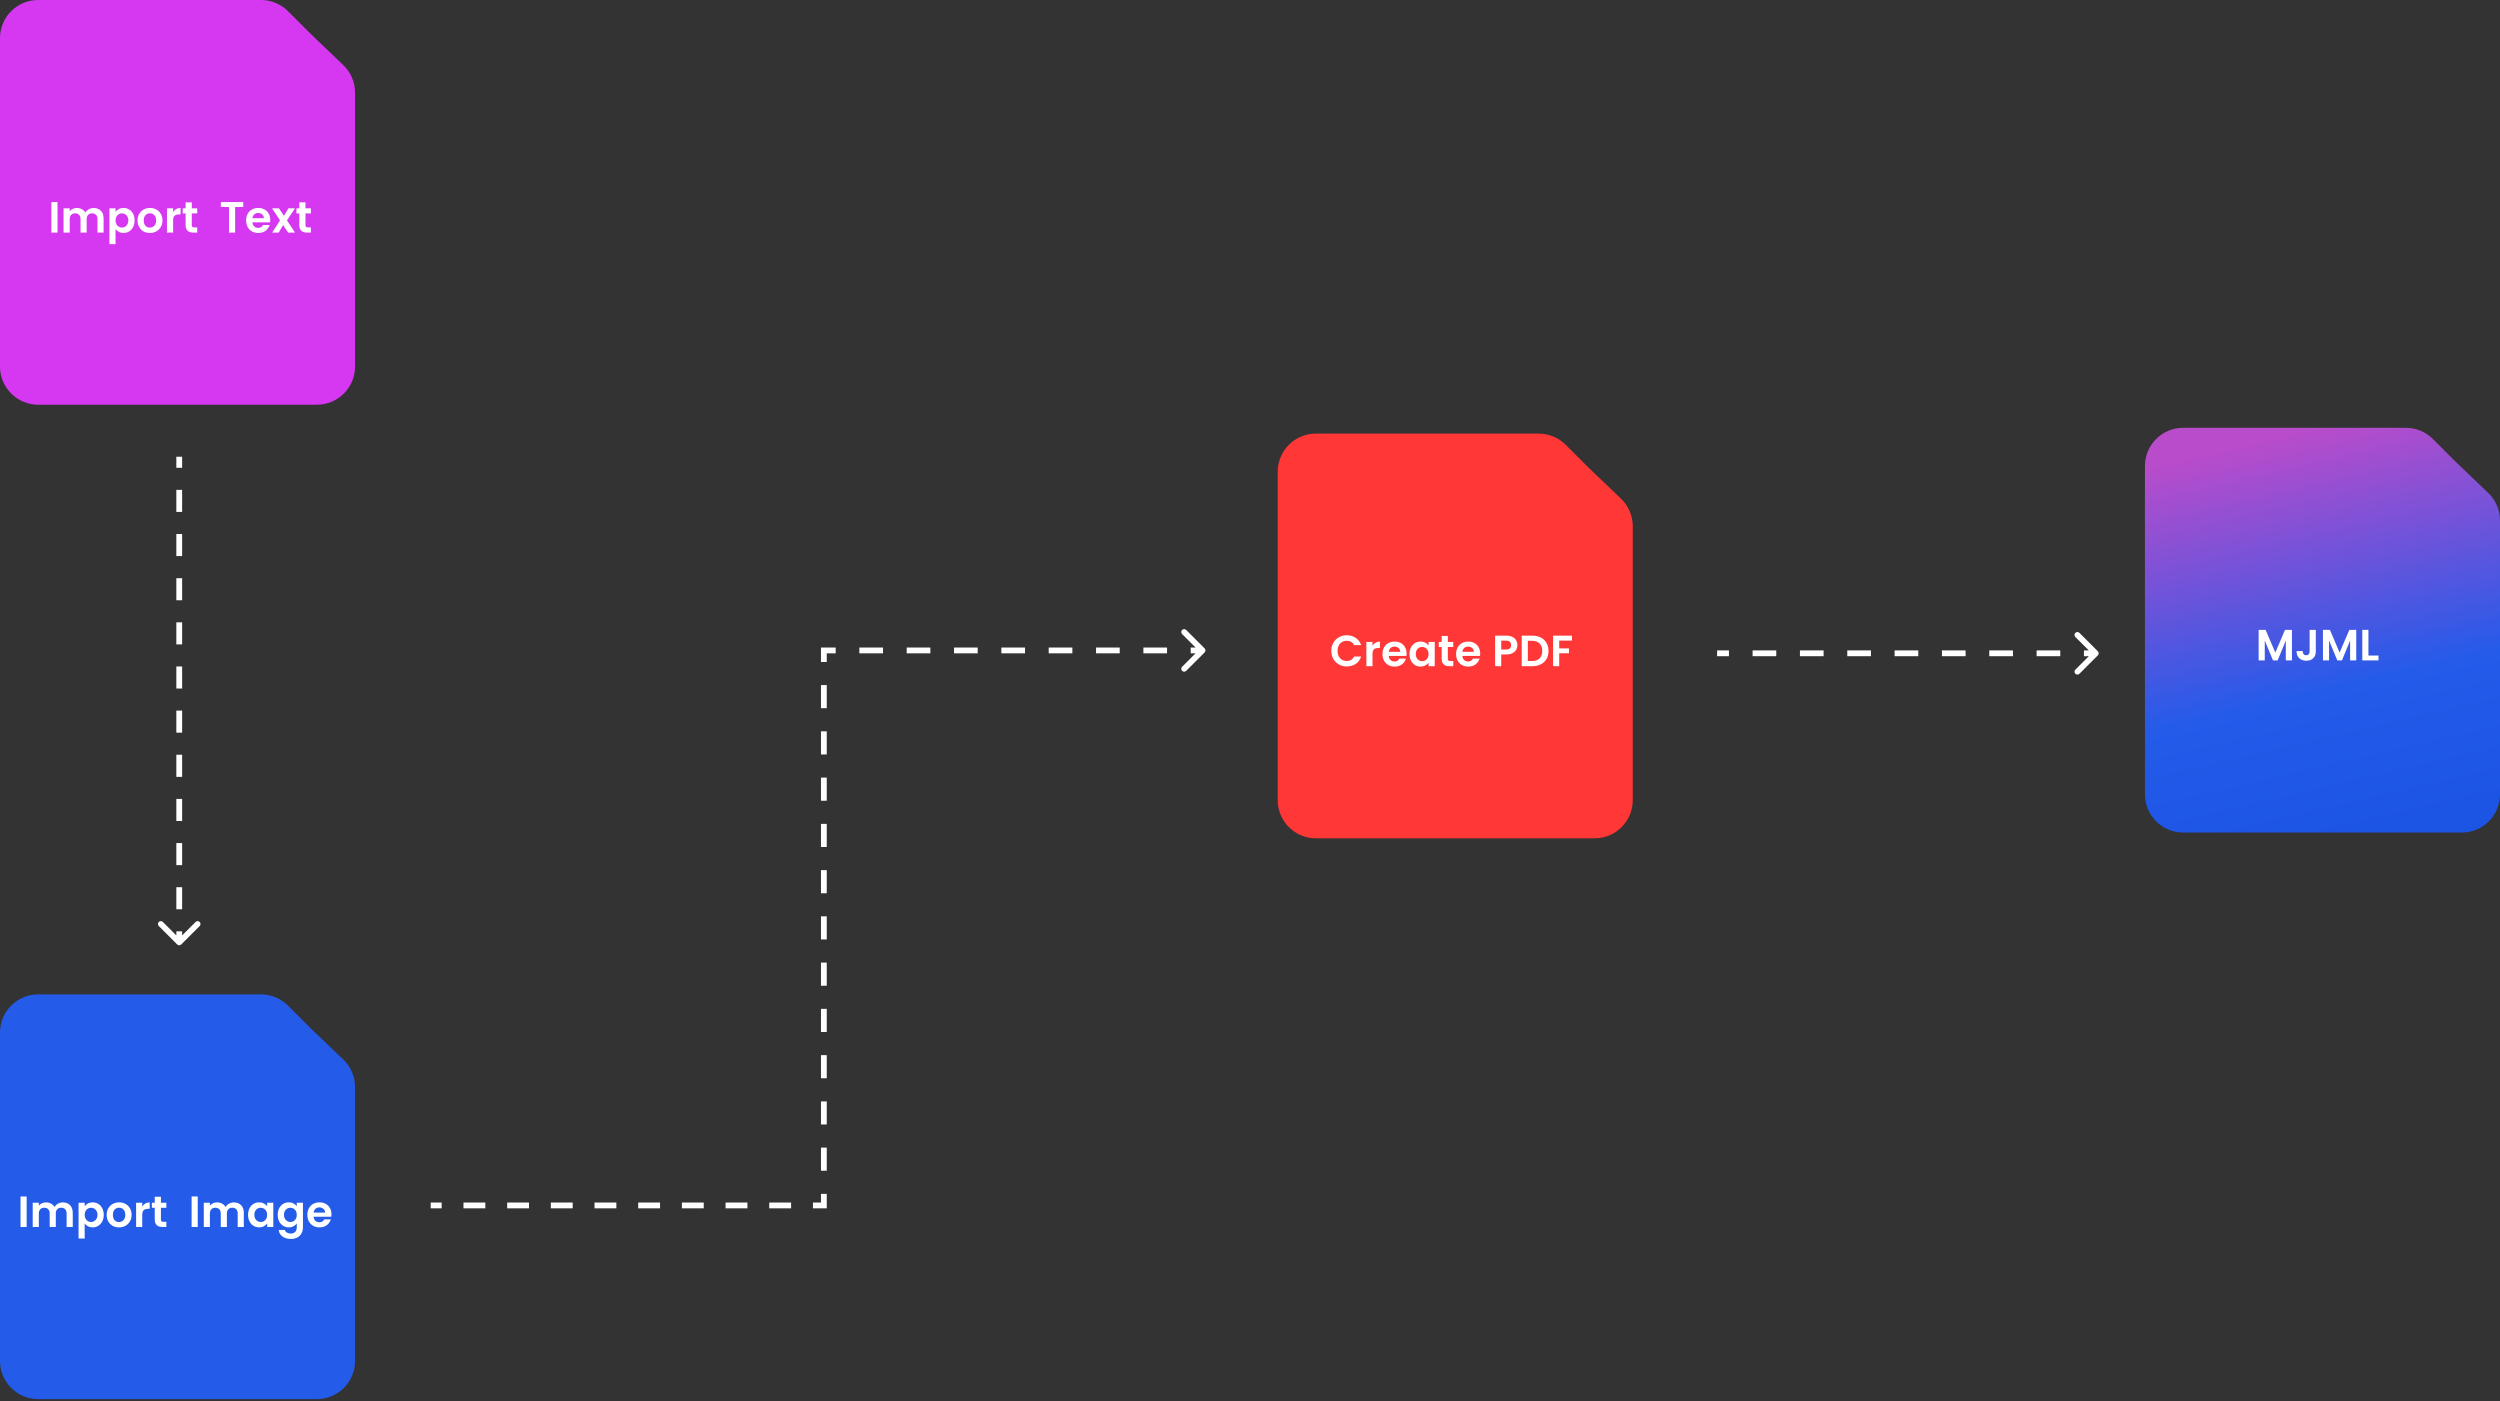 <svg width="578" height="324" viewBox="0 0 578 324" fill="none" xmlns="http://www.w3.org/2000/svg">
<rect x="0" y="0" width="578" height="324" fill="#333333" stroke="none"/>
<path d="M190.476 278.696V279.364H191.145V278.696H190.476ZM190.476 150.375V149.707H189.808V150.375H190.476ZM278.501 150.848C278.762 150.587 278.762 150.163 278.501 149.902L274.248 145.649C273.987 145.388 273.564 145.388 273.303 145.649C273.042 145.91 273.042 146.333 273.303 146.594L277.083 150.375L273.303 154.156C273.042 154.417 273.042 154.84 273.303 155.101C273.564 155.362 273.987 155.362 274.248 155.101L278.501 150.848ZM99.582 278.696V279.364H102.107V278.696V278.028H99.582V278.696ZM107.157 278.696V279.364H112.206V278.696V278.028H107.157V278.696ZM117.256 278.696V279.364H122.306V278.696V278.028H117.256V278.696ZM127.355 278.696V279.364H132.405V278.696V278.028H127.355V278.696ZM137.455 278.696V279.364H142.504V278.696V278.028H137.455V278.696ZM147.554 278.696V279.364H152.604V278.696V278.028H147.554V278.696ZM157.653 278.696V279.364H162.703V278.696V278.028H157.653V278.696ZM167.753 278.696V279.364H172.802V278.696V278.028H167.753V278.696ZM177.852 278.696V279.364H182.902V278.696V278.028H177.852V278.696ZM187.951 278.696V279.364H190.476V278.696V278.028H187.951V278.696ZM190.476 278.696H191.145V276.023H190.476H189.808V278.696H190.476ZM190.476 270.676H191.145V265.329H190.476H189.808V270.676H190.476ZM190.476 259.983H191.145V254.636H190.476H189.808V259.983H190.476ZM190.476 249.289H191.145V243.943H190.476H189.808V249.289H190.476ZM190.476 238.596H191.145V233.249H190.476H189.808V238.596H190.476ZM190.476 227.902H191.145V222.556H190.476H189.808V227.902H190.476ZM190.476 217.209H191.145V211.862H190.476H189.808V217.209H190.476ZM190.476 206.516H191.145V201.169H190.476H189.808V206.516H190.476ZM190.476 195.822H191.145V190.475H190.476H189.808V195.822H190.476ZM190.476 185.129H191.145V179.782H190.476H189.808V185.129H190.476ZM190.476 174.435H191.145V169.088H190.476H189.808V174.435H190.476ZM190.476 163.742H191.145V158.395H190.476H189.808V163.742H190.476ZM190.476 153.048H191.145V150.375H190.476H189.808V153.048H190.476ZM190.476 150.375V151.043H193.212V150.375V149.707H190.476V150.375ZM198.684 150.375V151.043H204.156V150.375V149.707H198.684V150.375ZM209.628 150.375V151.043H215.1V150.375V149.707H209.628V150.375ZM220.572 150.375V151.043H226.044V150.375V149.707H220.572V150.375ZM231.516 150.375V151.043H236.988V150.375V149.707H231.516V150.375ZM242.46 150.375V151.043H247.932V150.375V149.707H242.46V150.375ZM253.404 150.375V151.043H258.877V150.375V149.707H253.404V150.375ZM264.349 150.375V151.043H269.821V150.375V149.707H264.349V150.375ZM275.293 150.375V151.043H278.029V150.375V149.707H275.293V150.375Z" fill="white"/>
<path d="M485.018 151.519C485.279 151.258 485.279 150.835 485.018 150.574L480.765 146.321C480.504 146.06 480.081 146.06 479.82 146.321C479.559 146.582 479.559 147.005 479.82 147.266L483.6 151.047L479.82 154.828C479.559 155.089 479.559 155.512 479.82 155.773C480.081 156.034 480.504 156.034 480.765 155.773L485.018 151.519ZM396.993 151.047V151.715H399.729V151.047V150.379H396.993V151.047ZM405.201 151.047V151.715H410.673V151.047V150.379H405.201V151.047ZM416.145 151.047V151.715H421.617V151.047V150.379H416.145V151.047ZM427.089 151.047V151.715H432.561V151.047V150.379H427.089V151.047ZM438.033 151.047V151.715H443.505V151.047V150.379H438.033V151.047ZM448.977 151.047V151.715H454.449V151.047V150.379H448.977V151.047ZM459.921 151.047V151.715H465.394V151.047V150.379H459.921V151.047ZM470.866 151.047V151.715H476.338V151.047V150.379H470.866V151.047ZM481.81 151.047V151.715H484.546V151.047V150.379H481.81V151.047Z" fill="white"/>
<path d="M0 8.827C0 3.952 3.952 0 8.827 0H60.34C62.681 0 64.927 0.93 66.582 2.585L71.941 7.944L79.367 15.047C81.108 16.712 82.092 19.017 82.092 21.426V84.74C82.092 89.615 78.14 93.567 73.265 93.567H8.827C3.952 93.567 0 89.615 0 84.74V8.827Z" fill="#D638F2"/>
<path d="M0 238.733C0 233.858 3.952 229.906 8.827 229.906H60.34C62.681 229.906 64.927 230.836 66.582 232.492L71.941 237.851L79.367 244.953C81.108 246.619 82.092 248.923 82.092 251.332V314.647C82.092 319.522 78.14 323.474 73.265 323.474H8.827C3.952 323.474 0 319.522 0 314.647V238.733Z" fill="#245BE9"/>
<path d="M295.406 109.077C295.406 104.202 299.358 100.25 304.233 100.25H355.747C358.088 100.25 360.333 101.18 361.988 102.835L367.347 108.194L374.773 115.297C376.514 116.962 377.498 119.267 377.498 121.676V184.99C377.498 189.865 373.546 193.817 368.671 193.817H304.233C299.358 193.817 295.406 189.865 295.406 184.99V109.077Z" fill="#FF3737"/>
<path d="M495.908 107.744C495.908 102.867 499.862 98.914 504.738 98.914H556.247C558.589 98.914 560.835 99.844 562.491 101.5L567.849 106.858L575.274 113.96C577.015 115.626 578 117.931 578 120.341V183.652C578 188.528 574.047 192.482 569.17 192.482H504.738C499.862 192.482 495.908 188.528 495.908 183.652V107.744Z" fill="url(#paint0_linear_2565_1405)"/>
<path d="M40.965 218.355C41.226 218.616 41.649 218.616 41.91 218.355L46.163 214.102C46.424 213.841 46.424 213.418 46.163 213.157C45.902 212.896 45.479 212.896 45.218 213.157L41.438 216.937L37.657 213.157C37.396 212.896 36.973 212.896 36.712 213.157C36.451 213.418 36.451 213.841 36.712 214.102L40.965 218.355ZM41.438 105.602L40.769 105.602L40.769 108.153L41.438 108.153L42.106 108.153L42.106 105.602L41.438 105.602ZM41.438 113.257L40.769 113.257L40.769 118.361L41.438 118.361L42.106 118.361L42.106 113.257L41.438 113.257ZM41.438 123.464L40.769 123.464L40.769 128.568L41.438 128.568L42.106 128.568L42.106 123.464L41.438 123.464ZM41.438 133.672L40.769 133.672L40.769 138.775L41.438 138.775L42.106 138.775L42.106 133.672L41.438 133.672ZM41.438 143.879L40.769 143.879L40.769 148.983L41.438 148.983L42.106 148.983L42.106 143.879L41.438 143.879ZM41.438 154.087L40.769 154.087L40.769 159.19L41.438 159.19L42.106 159.19L42.106 154.087L41.438 154.087ZM41.438 164.294L40.769 164.294L40.769 169.398L41.438 169.398L42.106 169.398L42.106 164.294L41.438 164.294ZM41.438 174.501L40.769 174.501L40.769 179.605L41.438 179.605L42.106 179.605L42.106 174.501L41.438 174.501ZM41.438 184.709L40.769 184.709L40.769 189.812L41.438 189.812L42.106 189.812L42.106 184.709L41.438 184.709ZM41.438 194.916L40.769 194.916L40.769 200.02L41.438 200.02L42.106 200.02L42.106 194.916L41.438 194.916ZM41.438 205.123L40.769 205.123L40.769 210.227L41.438 210.227L42.106 210.227L42.106 205.123L41.438 205.123ZM41.438 215.331L40.769 215.331L40.769 217.883L41.438 217.883L42.106 217.883L42.106 215.331L41.438 215.331Z" fill="white"/>
<path d="M13.298 46.713V53.773H11.882V46.713H13.298ZM21.657 48.089C22.345 48.089 22.898 48.301 23.316 48.726C23.741 49.144 23.953 49.731 23.953 50.486V53.773H22.537V50.678C22.537 50.24 22.426 49.906 22.203 49.677C21.98 49.441 21.677 49.323 21.293 49.323C20.908 49.323 20.602 49.441 20.372 49.677C20.15 49.906 20.038 50.24 20.038 50.678V53.773H18.622V50.678C18.622 50.24 18.511 49.906 18.288 49.677C18.066 49.441 17.762 49.323 17.378 49.323C16.987 49.323 16.677 49.441 16.447 49.677C16.225 49.906 16.114 50.24 16.114 50.678V53.773H14.697V48.169H16.114V48.847C16.296 48.611 16.528 48.426 16.812 48.291C17.102 48.156 17.419 48.089 17.762 48.089C18.201 48.089 18.592 48.183 18.936 48.372C19.28 48.554 19.546 48.817 19.735 49.161C19.917 48.837 20.18 48.578 20.524 48.382C20.875 48.186 21.252 48.089 21.657 48.089ZM26.713 48.979C26.895 48.722 27.145 48.51 27.462 48.342C27.785 48.166 28.153 48.078 28.564 48.078C29.043 48.078 29.474 48.197 29.859 48.432C30.25 48.669 30.557 49.006 30.779 49.444C31.009 49.876 31.123 50.378 31.123 50.951C31.123 51.524 31.009 52.034 30.779 52.479C30.557 52.917 30.25 53.258 29.859 53.5C29.474 53.743 29.043 53.864 28.564 53.864C28.153 53.864 27.789 53.78 27.472 53.612C27.162 53.443 26.909 53.231 26.713 52.974V56.444H25.297V48.169H26.713V48.979ZM29.677 50.951C29.677 50.614 29.606 50.324 29.464 50.081C29.33 49.832 29.148 49.643 28.918 49.515C28.696 49.387 28.453 49.323 28.19 49.323C27.934 49.323 27.691 49.39 27.462 49.525C27.239 49.653 27.057 49.842 26.915 50.091C26.78 50.341 26.713 50.634 26.713 50.971C26.713 51.309 26.78 51.602 26.915 51.852C27.057 52.101 27.239 52.293 27.462 52.428C27.691 52.556 27.934 52.62 28.19 52.62C28.453 52.62 28.696 52.553 28.918 52.418C29.148 52.283 29.33 52.091 29.464 51.841C29.606 51.592 29.677 51.295 29.677 50.951ZM34.641 53.864C34.101 53.864 33.616 53.746 33.184 53.51C32.753 53.268 32.412 52.927 32.163 52.489C31.92 52.05 31.798 51.545 31.798 50.971C31.798 50.398 31.923 49.892 32.173 49.454C32.429 49.016 32.776 48.679 33.215 48.443C33.653 48.2 34.142 48.078 34.681 48.078C35.221 48.078 35.71 48.2 36.148 48.443C36.586 48.679 36.93 49.016 37.18 49.454C37.436 49.892 37.564 50.398 37.564 50.971C37.564 51.545 37.433 52.05 37.17 52.489C36.913 52.927 36.563 53.268 36.118 53.51C35.679 53.746 35.187 53.864 34.641 53.864ZM34.641 52.63C34.897 52.63 35.136 52.57 35.359 52.448C35.588 52.32 35.77 52.131 35.905 51.882C36.04 51.632 36.108 51.329 36.108 50.971C36.108 50.439 35.966 50.031 35.683 49.748C35.406 49.458 35.066 49.312 34.661 49.312C34.256 49.312 33.916 49.458 33.639 49.748C33.37 50.031 33.235 50.439 33.235 50.971C33.235 51.504 33.366 51.916 33.629 52.206C33.899 52.489 34.236 52.63 34.641 52.63ZM40.019 49.039C40.201 48.743 40.437 48.51 40.727 48.342C41.024 48.173 41.361 48.089 41.739 48.089V49.575H41.364C40.919 49.575 40.582 49.68 40.353 49.889C40.13 50.098 40.019 50.462 40.019 50.982V53.773H38.603V48.169H40.019V49.039ZM44.341 49.333V52.044C44.341 52.233 44.385 52.371 44.473 52.458C44.567 52.539 44.722 52.58 44.938 52.58H45.596V53.773H44.706C43.512 53.773 42.915 53.194 42.915 52.034V49.333H42.248V48.169H42.915V46.784H44.341V48.169H45.596V49.333H44.341ZM56.24 46.713V47.856H54.358V53.773H52.942V47.856H51.061V46.713H56.24ZM62.483 50.85C62.483 51.052 62.469 51.234 62.442 51.396H58.345C58.379 51.801 58.521 52.118 58.77 52.347C59.02 52.576 59.326 52.691 59.691 52.691C60.217 52.691 60.591 52.465 60.813 52.013H62.341C62.179 52.553 61.869 52.998 61.41 53.349C60.952 53.693 60.389 53.864 59.721 53.864C59.181 53.864 58.696 53.746 58.264 53.51C57.84 53.268 57.506 52.927 57.263 52.489C57.027 52.05 56.909 51.545 56.909 50.971C56.909 50.392 57.027 49.882 57.263 49.444C57.499 49.006 57.829 48.669 58.254 48.432C58.679 48.197 59.168 48.078 59.721 48.078C60.254 48.078 60.729 48.193 61.147 48.422C61.572 48.652 61.899 48.979 62.128 49.404C62.364 49.822 62.483 50.304 62.483 50.85ZM61.016 50.446C61.009 50.081 60.877 49.791 60.621 49.575C60.365 49.353 60.051 49.242 59.681 49.242C59.33 49.242 59.033 49.35 58.79 49.565C58.554 49.775 58.409 50.068 58.355 50.446H61.016ZM66.611 53.773L65.458 52.034L64.437 53.773H62.919L64.75 50.961L62.899 48.169H64.497L65.64 49.899L66.672 48.169H68.189L66.348 50.961L68.21 53.773H66.611ZM70.628 49.333V52.044C70.628 52.233 70.671 52.371 70.759 52.458C70.854 52.539 71.009 52.58 71.225 52.58H71.882V53.773H70.992C69.798 53.773 69.201 53.194 69.201 52.034V49.333H68.534V48.169H69.201V46.784H70.628V48.169H71.882V49.333H70.628Z" fill="white"/>
<path d="M6.163 276.619V283.68H4.747V276.619H6.163ZM14.522 277.995C15.209 277.995 15.762 278.207 16.18 278.632C16.605 279.05 16.818 279.637 16.818 280.392V283.68H15.402V280.584C15.402 280.146 15.29 279.812 15.068 279.583C14.845 279.347 14.542 279.229 14.157 279.229C13.773 279.229 13.466 279.347 13.237 279.583C13.014 279.812 12.903 280.146 12.903 280.584V283.68H11.487V280.584C11.487 280.146 11.376 279.812 11.153 279.583C10.931 279.347 10.627 279.229 10.243 279.229C9.852 279.229 9.541 279.347 9.312 279.583C9.09 279.812 8.978 280.146 8.978 280.584V283.68H7.562V278.076H8.978V278.753C9.16 278.517 9.393 278.332 9.676 278.197C9.966 278.062 10.283 277.995 10.627 277.995C11.066 277.995 11.457 278.089 11.8 278.278C12.144 278.46 12.411 278.723 12.6 279.067C12.782 278.743 13.045 278.484 13.389 278.288C13.739 278.093 14.117 277.995 14.522 277.995ZM19.578 278.885C19.76 278.629 20.009 278.416 20.326 278.248C20.65 278.072 21.017 277.985 21.429 277.985C21.908 277.985 22.339 278.103 22.724 278.339C23.115 278.575 23.422 278.912 23.644 279.35C23.873 279.782 23.988 280.284 23.988 280.857C23.988 281.431 23.873 281.94 23.644 282.385C23.422 282.823 23.115 283.164 22.724 283.407C22.339 283.649 21.908 283.771 21.429 283.771C21.017 283.771 20.653 283.686 20.336 283.518C20.026 283.349 19.773 283.137 19.578 282.881V286.35H18.162V278.076H19.578V278.885ZM22.542 280.857C22.542 280.52 22.471 280.23 22.329 279.988C22.194 279.738 22.012 279.549 21.783 279.421C21.56 279.293 21.318 279.229 21.055 279.229C20.798 279.229 20.556 279.296 20.326 279.431C20.104 279.559 19.922 279.748 19.78 279.998C19.645 280.247 19.578 280.541 19.578 280.878C19.578 281.215 19.645 281.508 19.78 281.758C19.922 282.007 20.104 282.199 20.326 282.334C20.556 282.462 20.798 282.527 21.055 282.527C21.318 282.527 21.56 282.459 21.783 282.324C22.012 282.189 22.194 281.997 22.329 281.748C22.471 281.498 22.542 281.201 22.542 280.857ZM27.506 283.771C26.966 283.771 26.48 283.653 26.049 283.417C25.617 283.174 25.277 282.833 25.027 282.395C24.785 281.957 24.663 281.451 24.663 280.878C24.663 280.305 24.788 279.799 25.037 279.36C25.294 278.922 25.641 278.585 26.079 278.349C26.518 278.106 27.006 277.985 27.546 277.985C28.085 277.985 28.574 278.106 29.013 278.349C29.451 278.585 29.795 278.922 30.044 279.36C30.301 279.799 30.429 280.305 30.429 280.878C30.429 281.451 30.297 281.957 30.034 282.395C29.778 282.833 29.427 283.174 28.982 283.417C28.544 283.653 28.052 283.771 27.506 283.771ZM27.506 282.537C27.762 282.537 28.001 282.476 28.224 282.355C28.453 282.226 28.635 282.038 28.77 281.788C28.905 281.539 28.972 281.235 28.972 280.878C28.972 280.345 28.831 279.937 28.547 279.654C28.271 279.364 27.93 279.219 27.526 279.219C27.121 279.219 26.781 279.364 26.504 279.654C26.234 279.937 26.099 280.345 26.099 280.878C26.099 281.41 26.231 281.822 26.494 282.112C26.764 282.395 27.101 282.537 27.506 282.537ZM32.884 278.946C33.066 278.649 33.302 278.416 33.592 278.248C33.889 278.079 34.226 277.995 34.603 277.995V279.482H34.229C33.784 279.482 33.447 279.586 33.218 279.795C32.995 280.004 32.884 280.369 32.884 280.888V283.68H31.468V278.076H32.884V278.946ZM37.206 279.239V281.95C37.206 282.139 37.25 282.277 37.338 282.365C37.432 282.446 37.587 282.486 37.803 282.486H38.46V283.68H37.57C36.377 283.68 35.78 283.1 35.78 281.94V279.239H35.112V278.076H35.78V276.69H37.206V278.076H38.46V279.239H37.206ZM45.716 276.619V283.68H44.3V276.619H45.716ZM54.074 277.995C54.762 277.995 55.315 278.207 55.733 278.632C56.158 279.05 56.371 279.637 56.371 280.392V283.68H54.954V280.584C54.954 280.146 54.843 279.812 54.621 279.583C54.398 279.347 54.095 279.229 53.71 279.229C53.326 279.229 53.019 279.347 52.79 279.583C52.567 279.812 52.456 280.146 52.456 280.584V283.68H51.04V280.584C51.04 280.146 50.928 279.812 50.706 279.583C50.483 279.347 50.18 279.229 49.795 279.229C49.404 279.229 49.094 279.347 48.865 279.583C48.642 279.812 48.531 280.146 48.531 280.584V283.68H47.115V278.076H48.531V278.753C48.713 278.517 48.946 278.332 49.229 278.197C49.519 278.062 49.836 277.995 50.18 277.995C50.618 277.995 51.009 278.089 51.353 278.278C51.697 278.46 51.964 278.723 52.152 279.067C52.334 278.743 52.597 278.484 52.941 278.288C53.292 278.093 53.67 277.995 54.074 277.995ZM57.35 280.857C57.35 280.291 57.462 279.789 57.684 279.35C57.913 278.912 58.22 278.575 58.605 278.339C58.996 278.103 59.431 277.985 59.91 277.985C60.328 277.985 60.692 278.069 61.002 278.238C61.319 278.406 61.572 278.619 61.761 278.875V278.076H63.187V283.68H61.761V282.86C61.578 283.123 61.326 283.343 61.002 283.518C60.685 283.686 60.317 283.771 59.899 283.771C59.427 283.771 58.996 283.649 58.605 283.407C58.22 283.164 57.913 282.823 57.684 282.385C57.462 281.94 57.35 281.431 57.35 280.857ZM61.761 280.878C61.761 280.534 61.693 280.24 61.558 279.998C61.423 279.748 61.241 279.559 61.012 279.431C60.783 279.296 60.537 279.229 60.274 279.229C60.011 279.229 59.768 279.293 59.545 279.421C59.323 279.549 59.141 279.738 58.999 279.988C58.864 280.23 58.797 280.52 58.797 280.857C58.797 281.195 58.864 281.491 58.999 281.748C59.141 281.997 59.323 282.189 59.545 282.324C59.775 282.459 60.017 282.527 60.274 282.527C60.537 282.527 60.783 282.462 61.012 282.334C61.241 282.199 61.423 282.011 61.558 281.768C61.693 281.518 61.761 281.222 61.761 280.878ZM66.765 277.985C67.183 277.985 67.551 278.069 67.868 278.238C68.184 278.399 68.434 278.612 68.616 278.875V278.076H70.042V283.72C70.042 284.239 69.938 284.701 69.729 285.106C69.52 285.517 69.206 285.841 68.788 286.077C68.37 286.32 67.864 286.441 67.271 286.441C66.475 286.441 65.821 286.256 65.308 285.885C64.803 285.514 64.516 285.008 64.449 284.368H65.855C65.929 284.624 66.087 284.826 66.33 284.974C66.58 285.13 66.88 285.207 67.23 285.207C67.642 285.207 67.975 285.082 68.232 284.833C68.488 284.59 68.616 284.219 68.616 283.72V282.85C68.434 283.113 68.181 283.332 67.858 283.508C67.54 283.683 67.176 283.771 66.765 283.771C66.293 283.771 65.861 283.649 65.47 283.407C65.079 283.164 64.769 282.823 64.54 282.385C64.317 281.94 64.206 281.431 64.206 280.857C64.206 280.291 64.317 279.789 64.54 279.35C64.769 278.912 65.076 278.575 65.46 278.339C65.851 278.103 66.286 277.985 66.765 277.985ZM68.616 280.878C68.616 280.534 68.549 280.24 68.414 279.998C68.279 279.748 68.097 279.559 67.868 279.431C67.638 279.296 67.392 279.229 67.129 279.229C66.866 279.229 66.623 279.293 66.401 279.421C66.178 279.549 65.996 279.738 65.855 279.988C65.72 280.23 65.652 280.52 65.652 280.857C65.652 281.195 65.72 281.491 65.855 281.748C65.996 281.997 66.178 282.189 66.401 282.324C66.63 282.459 66.873 282.527 67.129 282.527C67.392 282.527 67.638 282.462 67.868 282.334C68.097 282.199 68.279 282.011 68.414 281.768C68.549 281.518 68.616 281.222 68.616 280.878ZM76.635 280.756C76.635 280.959 76.621 281.141 76.594 281.303H72.498C72.531 281.707 72.673 282.024 72.923 282.253C73.172 282.483 73.479 282.597 73.843 282.597C74.369 282.597 74.743 282.371 74.966 281.92H76.493C76.332 282.459 76.021 282.904 75.563 283.255C75.104 283.599 74.541 283.771 73.873 283.771C73.334 283.771 72.848 283.653 72.417 283.417C71.992 283.174 71.658 282.833 71.415 282.395C71.179 281.957 71.061 281.451 71.061 280.878C71.061 280.298 71.179 279.789 71.415 279.35C71.651 278.912 71.982 278.575 72.407 278.339C72.832 278.103 73.32 277.985 73.873 277.985C74.406 277.985 74.882 278.099 75.3 278.329C75.725 278.558 76.052 278.885 76.281 279.31C76.517 279.728 76.635 280.21 76.635 280.756ZM75.168 280.352C75.162 279.988 75.03 279.698 74.774 279.482C74.517 279.259 74.204 279.148 73.833 279.148C73.482 279.148 73.186 279.256 72.943 279.472C72.707 279.681 72.562 279.974 72.508 280.352H75.168Z" fill="white"/>
<path d="M307.796 150.483C307.796 149.788 307.951 149.168 308.261 148.622C308.578 148.069 309.006 147.641 309.546 147.337C310.092 147.027 310.702 146.872 311.376 146.872C312.165 146.872 312.857 147.074 313.45 147.479C314.044 147.883 314.458 148.443 314.694 149.158H313.066C312.904 148.821 312.675 148.568 312.378 148.399C312.088 148.231 311.751 148.146 311.366 148.146C310.955 148.146 310.587 148.244 310.264 148.44C309.947 148.629 309.697 148.898 309.515 149.249C309.34 149.6 309.252 150.011 309.252 150.483C309.252 150.948 309.34 151.36 309.515 151.717C309.697 152.068 309.947 152.341 310.264 152.536C310.587 152.725 310.955 152.82 311.366 152.82C311.751 152.82 312.088 152.735 312.378 152.567C312.675 152.391 312.904 152.135 313.066 151.798H314.694C314.458 152.52 314.044 153.083 313.45 153.487C312.863 153.885 312.172 154.084 311.376 154.084C310.702 154.084 310.092 153.932 309.546 153.629C309.006 153.319 308.578 152.891 308.261 152.344C307.951 151.798 307.796 151.178 307.796 150.483ZM317.32 149.289C317.502 148.993 317.738 148.76 318.028 148.591C318.325 148.423 318.662 148.339 319.04 148.339V149.826H318.665C318.22 149.826 317.883 149.93 317.654 150.139C317.431 150.348 317.32 150.712 317.32 151.232V154.023H315.904V148.42H317.32V149.289ZM325.203 151.1C325.203 151.302 325.189 151.484 325.162 151.646H321.066C321.099 152.051 321.241 152.368 321.491 152.597C321.74 152.826 322.047 152.941 322.411 152.941C322.937 152.941 323.311 152.715 323.534 152.263H325.061C324.899 152.803 324.589 153.248 324.131 153.599C323.672 153.943 323.109 154.114 322.441 154.114C321.902 154.114 321.416 153.996 320.985 153.76C320.56 153.518 320.226 153.177 319.983 152.739C319.747 152.3 319.629 151.795 319.629 151.221C319.629 150.642 319.747 150.132 319.983 149.694C320.219 149.256 320.55 148.919 320.975 148.683C321.4 148.446 321.888 148.328 322.441 148.328C322.974 148.328 323.45 148.443 323.868 148.672C324.293 148.902 324.62 149.229 324.849 149.654C325.085 150.072 325.203 150.554 325.203 151.1ZM323.736 150.695C323.729 150.331 323.598 150.041 323.342 149.826C323.085 149.603 322.772 149.492 322.401 149.492C322.05 149.492 321.754 149.6 321.511 149.815C321.275 150.024 321.13 150.318 321.076 150.695H323.736ZM325.872 151.201C325.872 150.635 325.984 150.132 326.206 149.694C326.436 149.256 326.742 148.919 327.127 148.683C327.518 148.446 327.953 148.328 328.432 148.328C328.85 148.328 329.214 148.413 329.524 148.581C329.841 148.75 330.094 148.962 330.283 149.219V148.42H331.709V154.023H330.283V153.204C330.101 153.467 329.848 153.686 329.524 153.862C329.207 154.03 328.84 154.114 328.422 154.114C327.949 154.114 327.518 153.993 327.127 153.75C326.742 153.508 326.436 153.167 326.206 152.729C325.984 152.284 325.872 151.774 325.872 151.201ZM330.283 151.221C330.283 150.878 330.215 150.584 330.08 150.341C329.946 150.092 329.764 149.903 329.534 149.775C329.305 149.64 329.059 149.573 328.796 149.573C328.533 149.573 328.29 149.637 328.067 149.765C327.845 149.893 327.663 150.082 327.521 150.331C327.386 150.574 327.319 150.864 327.319 151.201C327.319 151.538 327.386 151.835 327.521 152.091C327.663 152.341 327.845 152.533 328.067 152.668C328.297 152.803 328.54 152.87 328.796 152.87C329.059 152.87 329.305 152.806 329.534 152.678C329.764 152.543 329.946 152.354 330.08 152.112C330.215 151.862 330.283 151.565 330.283 151.221ZM334.741 149.583V152.294C334.741 152.483 334.785 152.621 334.872 152.708C334.967 152.789 335.122 152.83 335.338 152.83H335.995V154.023H335.105C333.912 154.023 333.315 153.443 333.315 152.284V149.583H332.647V148.42H333.315V147.034H334.741V148.42H335.995V149.583H334.741ZM342.223 151.1C342.223 151.302 342.21 151.484 342.183 151.646H338.086C338.12 152.051 338.261 152.368 338.511 152.597C338.76 152.826 339.067 152.941 339.431 152.941C339.957 152.941 340.332 152.715 340.554 152.263H342.082C341.92 152.803 341.61 153.248 341.151 153.599C340.692 153.943 340.129 154.114 339.462 154.114C338.922 154.114 338.437 153.996 338.005 153.76C337.58 153.518 337.247 153.177 337.004 152.739C336.768 152.3 336.65 151.795 336.65 151.221C336.65 150.642 336.768 150.132 337.004 149.694C337.24 149.256 337.57 148.919 337.995 148.683C338.42 148.446 338.909 148.328 339.462 148.328C339.995 148.328 340.47 148.443 340.888 148.672C341.313 148.902 341.64 149.229 341.869 149.654C342.105 150.072 342.223 150.554 342.223 151.1ZM340.757 150.695C340.75 150.331 340.618 150.041 340.362 149.826C340.106 149.603 339.792 149.492 339.421 149.492C339.071 149.492 338.774 149.6 338.531 149.815C338.295 150.024 338.15 150.318 338.096 150.695H340.757ZM350.816 149.148C350.816 149.525 350.725 149.879 350.543 150.21C350.368 150.54 350.088 150.807 349.703 151.009C349.326 151.211 348.847 151.313 348.267 151.313H347.083V154.023H345.667V146.963H348.267C348.813 146.963 349.278 147.057 349.663 147.246C350.047 147.435 350.334 147.695 350.523 148.025C350.718 148.355 350.816 148.73 350.816 149.148ZM348.206 150.169C348.597 150.169 348.887 150.082 349.076 149.906C349.265 149.724 349.359 149.472 349.359 149.148C349.359 148.46 348.975 148.116 348.206 148.116H347.083V150.169H348.206ZM354.29 146.963C355.031 146.963 355.682 147.108 356.242 147.398C356.808 147.688 357.243 148.103 357.547 148.642C357.857 149.175 358.012 149.795 358.012 150.503C358.012 151.211 357.857 151.832 357.547 152.365C357.243 152.891 356.808 153.299 356.242 153.588C355.682 153.878 355.031 154.023 354.29 154.023H351.821V146.963H354.29ZM354.239 152.82C354.981 152.82 355.554 152.617 355.959 152.213C356.363 151.808 356.566 151.238 356.566 150.503C356.566 149.768 356.363 149.195 355.959 148.784C355.554 148.366 354.981 148.157 354.239 148.157H353.238V152.82H354.239ZM363.432 146.963V148.106H360.488V149.917H362.744V151.039H360.488V154.023H359.072V146.963H363.432Z" fill="white"/>
<path d="M529.897 145.627V152.688H528.481V148.095L526.589 152.688H525.517L523.615 148.095V152.688H522.199V145.627H523.807L526.053 150.877L528.298 145.627H529.897ZM535.414 145.627V150.583C535.414 151.271 535.215 151.807 534.817 152.192C534.419 152.569 533.886 152.758 533.219 152.758C532.544 152.758 531.998 152.563 531.58 152.172C531.169 151.78 530.963 151.234 530.963 150.533H532.379C532.386 150.836 532.457 151.072 532.592 151.241C532.733 151.41 532.935 151.494 533.198 151.494C533.455 151.494 533.65 151.413 533.785 151.251C533.92 151.089 533.987 150.867 533.987 150.583V145.627H535.414ZM544.764 145.627V152.688H543.347V148.095L541.456 152.688H540.384L538.482 148.095V152.688H537.066V145.627H538.674L540.92 150.877L543.165 145.627H544.764ZM547.58 151.565H549.906V152.688H546.164V145.627H547.58V151.565Z" fill="white"/>
<defs>
<linearGradient id="paint0_linear_2565_1405" x1="536.954" y1="98.914" x2="558.055" y2="189.411" gradientUnits="userSpaceOnUse">
<stop stop-color="#B84CCB"/>
<stop offset="0.64" stop-color="#245BE9"/>
<stop offset="1" stop-color="#1C54E4"/>
</linearGradient>
</defs>
</svg>
